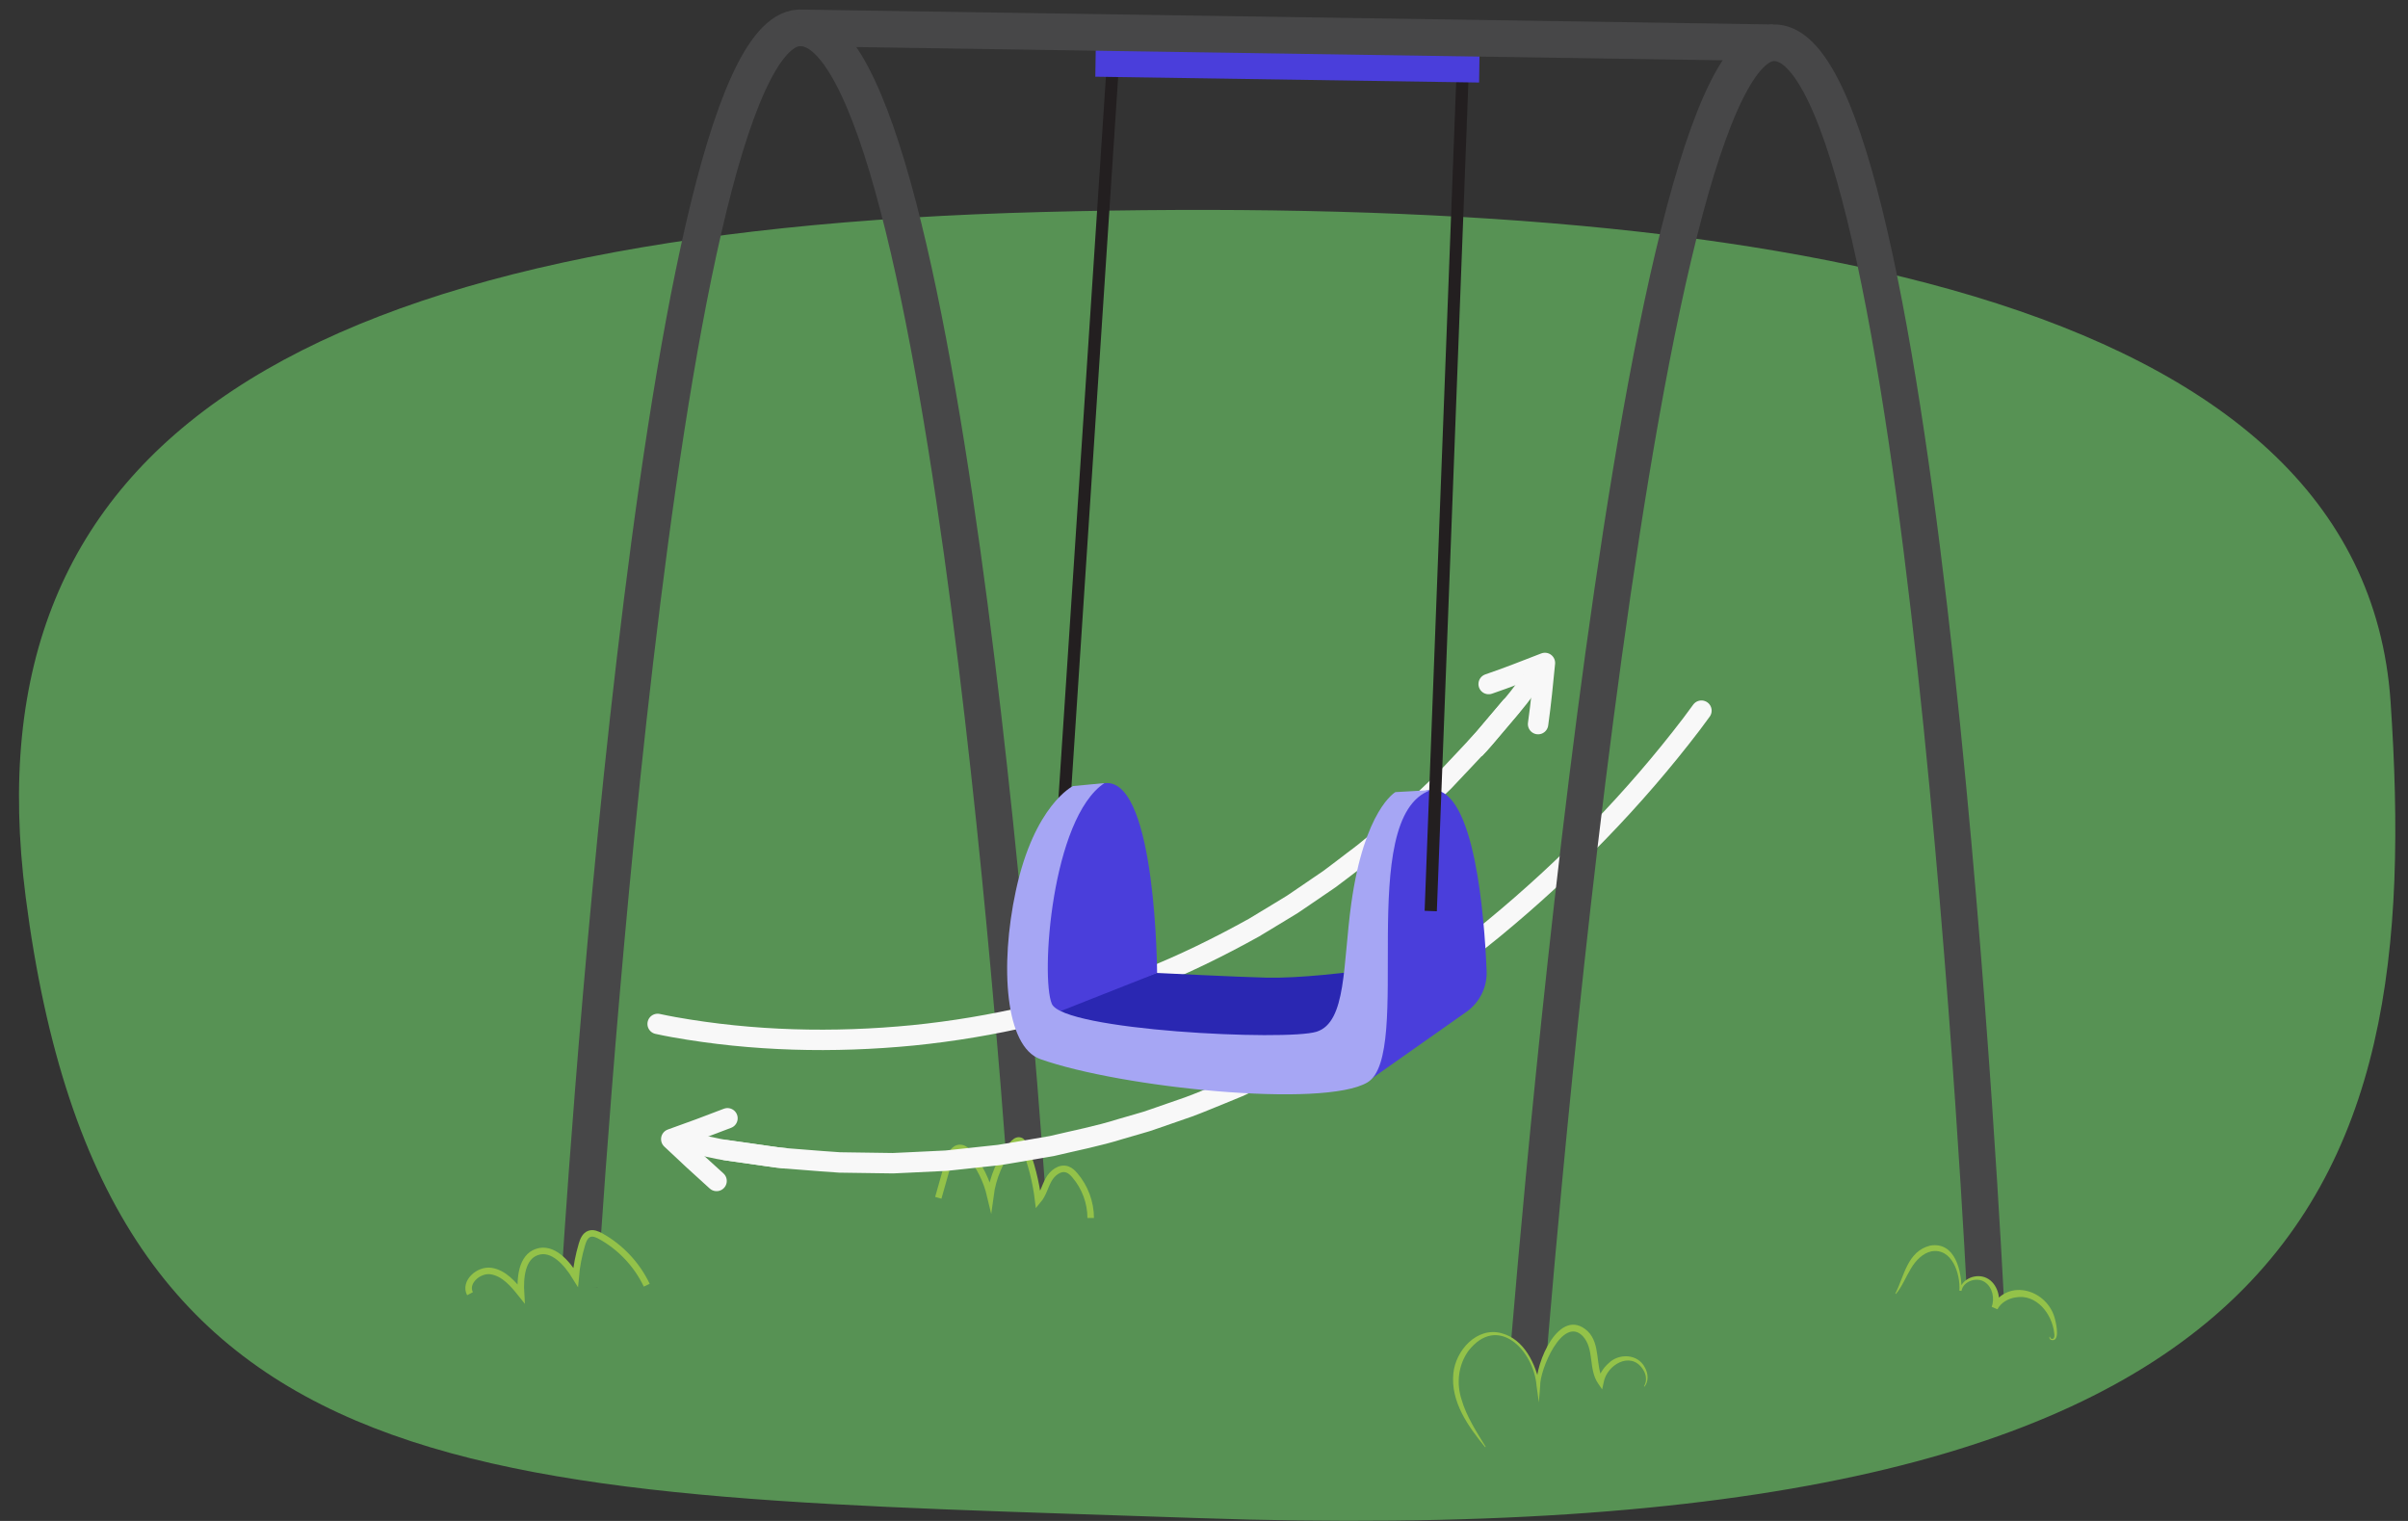 <?xml version="1.0" encoding="UTF-8"?><svg id="h" xmlns="http://www.w3.org/2000/svg" width="380" height="240" viewBox="0 0 380 240"><rect x="0" y="0" width="380" height="240" fill="#333333" stroke="none"/><path d="M4.04,141.44C-5.25,69.24,47.39,36.46,164.65,33.45c112.87-2.9,208.21,12.73,212.6,77.27,5.3,77.91-13.49,134.89-188.38,128.82-112.26-3.9-172.37-1.29-184.83-98.09Z" fill="#579254"/><path d="M91.42,202.95S103.31,5.72,126.05,4.4c23.83-1.39,36.02,183.71,36.02,183.71" fill="none" stroke="#474748" stroke-miterlimit="10" stroke-width="5.78"/><path d="M172.12,192.19c0-2.44-.91-4.88-2.5-6.73-.33-.39-.71-.76-1.2-.93-1.15-.39-2.35,.55-2.94,1.62-.59,1.06-.87,2.31-1.65,3.24-.35-2.93-1.09-5.81-2.18-8.56-.14-.35-.32-.73-.68-.84-.47-.15-.91,.26-1.22,.64-1.87,2.31-3.08,5.14-3.47,8.08-.57-2.42-1.7-4.71-3.29-6.62-.38-.46-.85-.93-1.44-.95-1.02-.05-1.58,1.15-1.86,2.14l-1.62,5.73" fill="#579254" stroke="#93c249" stroke-miterlimit="10" stroke-width="1.03"/><g><path d="M268.5,112.14c-.51,.71-1.03,1.41-1.56,2.11-9.08,11.9-19.6,22.69-31.15,32.2-5.79,4.75-11.86,9.15-18.17,13.16-3.13,2.05-6.4,3.87-9.65,5.73l-4.98,2.59c-1.64,.89-3.38,1.6-5.07,2.41l-2.55,1.18c-.86,.37-1.73,.71-2.6,1.07-1.74,.69-3.45,1.44-5.21,2.08l-5.3,1.84c-.88,.32-1.77,.6-2.68,.85l-2.7,.78c-3.57,1.13-7.25,1.83-10.89,2.7l-5.53,.95-2.77,.46-2.79,.3-5.58,.6-5.61,.27-2.8,.13-2.81-.04-5.61-.08c-1.87-.11-3.73-.28-5.6-.42-1.86-.16-3.74-.24-5.58-.56l-6.77-.96" fill="none" stroke="#f8f8f8" stroke-linecap="round" stroke-miterlimit="10" stroke-width="3.22"/><g><path d="M113.08,186.35c-2.47-2.21-4.85-4.42-7.15-6.6,3.04-1.08,6-2.17,8.87-3.29" fill="none" stroke="#f8f8f8" stroke-linecap="round" stroke-linejoin="round" stroke-width="3.22"/><path d="M124.1,182.79c-1.88-.15-3.73-.5-5.6-.74l-2.94-.42c-.98-.13-1.96-.27-2.93-.5l-5.82-1.21" fill="none" stroke="#f8f8f8" stroke-miterlimit="10" stroke-width="3.22"/></g></g><path d="M240.79,218.71S257,8.07,279.74,6.75c23.83-1.39,33.6,198.37,33.6,198.37" fill="none" stroke="#474748" stroke-miterlimit="10" stroke-width="5.78"/><g><path d="M103.78,161.57c.85,.19,1.71,.35,2.57,.51,12.44,2.22,25.18,2.52,37.74,1.29,6.28-.63,12.52-1.68,18.67-3.12,6.14-1.5,12.16-3.42,18.05-5.7,5.88-2.31,11.55-5.11,17.07-8.17l4.05-2.45,2.02-1.23,1.96-1.33,3.91-2.67c1.28-.93,2.51-1.91,3.77-2.86,2.56-1.86,4.9-3.98,7.31-6.02,1.23-1,2.33-2.13,3.48-3.21l3.43-3.26c2.15-2.31,4.37-4.56,6.46-6.92l4.13-4.88" fill="none" stroke="#f8f8f8" stroke-linecap="round" stroke-miterlimit="10" stroke-width="3.22"/><g><path d="M234.92,107.94c2.96-1.01,5.87-2.16,8.88-3.33-.31,3.15-.62,6.41-1.08,9.65" fill="none" stroke="#f8f8f8" stroke-linecap="round" stroke-linejoin="round" stroke-width="3.22"/><path d="M232.71,118.2c1.12-1.13,2.09-2.39,3.14-3.59,1.27-1.52,2.59-3,3.82-4.56l3.6-4.74" fill="none" stroke="#f8f8f8" stroke-miterlimit="10" stroke-width="3.22"/></g></g><line x1="175.54" y1="11.33" x2="167.29" y2="136.69" fill="none" stroke="#231f20" stroke-miterlimit="10" stroke-width="1.93"/><path d="M229.57,150.87s-19.38,3.63-29.73,3.4c-4.42-.1-17.41-.75-17.41-.75l-20.6,7.7,50.8,7.87,16.94-18.21Z" fill="#2a27b2"/><path d="M231.42,159.66l-16.17,11.39s-1.24-46.45,10.86-46.41c6.57,.02,8.13,19.78,8.49,28.57,.11,2.55-1.1,4.98-3.19,6.46Z" fill="#4a3edb"/><path d="M182.6,153.53l-20.35,8.04s1.36-38.04,12.46-38.01c7.75,.02,7.89,29.97,7.89,29.97Z" fill="#4a3edb"/><path d="M225.77,124.68l-5.56,.31s-4.9,2.73-6.97,17.58c-1.34,9.63-.72,18.72-5.47,20.23-4.75,1.5-40.02-.18-41.79-4.41-1.77-4.23-.06-29.21,8.3-34.82l-4.96,.47s-6.09,2.97-9.01,16.5c-2.59,12.01-1.64,24.63,3.85,26.58,12.78,4.54,44.74,7.78,51.63,3.68,7.35-4.37-2.07-41.88,9.98-46.12Z" fill="#a6a6f4"/><line x1="230.83" y1="11.08" x2="225.78" y2="143.76" fill="none" stroke="#231f20" stroke-miterlimit="10" stroke-width="1.93"/><rect x="172.9" y="5.93" width="60.57" height="6.65" transform="translate(.16 -3.1) rotate(.87)" fill="#4a3edb"/><line x1="279.74" y1="6.75" x2="126.05" y2="4.4" fill="none" stroke="#474748" stroke-miterlimit="10" stroke-width="5.78"/><g><path d="M234.39,228.31c-2.17-3.05-4.41-6.31-4.65-10.04s2.43-7.91,6.17-7.83c3.88,.09,6.27,4.38,6.85,8.23,.12-2.77,1.18-5.49,2.97-7.6,.62-.73,1.4-1.43,2.35-1.52,1.74-.17,2.98,1.7,3.32,3.41s.24,3.59,1.18,5.05c.49-2.01,2.3-3.82,4.37-3.7s3.71,2.76,2.51,4.44" fill="#579254"/><path d="M234.35,228.34c-2.64-3.23-5.46-7.15-5-11.62,.35-3.62,3.71-7.39,7.58-6.35,3.63,.95,5.41,4.88,6.1,8.26l-.56,.03c-.23-3.55,3.64-12.67,8.07-8.61,2.09,2.01,1.19,5.58,2.45,7.71l-.88,.15c.29-1.09,.9-2.06,1.73-2.79,1.64-1.63,4.64-1.5,5.73,.66,.53,.92,.64,2.19-.06,3.03l-.08-.06c.55-.87,.34-1.97-.21-2.74-1.92-2.86-5.67-.63-6.15,2.14l-.24,1.09-.64-.94c-1.57-2.28-.54-5.44-2.43-7.48-3.18-3.24-6.8,5.36-6.71,7.89l-.21,2.59-.35-2.56c-.46-5.72-6.14-11.49-10.77-5.57-1.59,2.23-1.92,5.09-1.07,7.69,.77,2.65,2.33,5.04,3.8,7.44l-.08,.06h0Z" fill="#93c249"/></g><g><path d="M299.14,204.15c.97-1.44,1.46-3.16,2.37-4.64,.91-1.48,2.49-2.78,4.21-2.55,1.38,.18,2.47,1.33,3,2.61s.59,2.7,.65,4.09c.28-1.66,2.49-2.51,3.96-1.69s2.01,2.83,1.43,4.41c1.04-2.13,4.01-2.84,6.14-1.79,2.13,1.05,3.36,3.45,3.49,5.81,.02,.33,0,.72-.27,.92s-.78-.07-.62-.37" fill="#579254"/><path d="M299.1,204.12c1.4-2.75,1.89-6.67,5.49-7.57,4-.67,5,4.12,4.95,7.1l-.33-.02c.34-1.86,2.67-2.78,4.32-1.95,.85,.42,1.43,1.24,1.72,2.12,.29,.88,.29,1.85-.01,2.75l-.91-.39c2.61-4.61,8.92-2.61,9.99,2.1,.2,.76,.8,3.6-.66,3.17-.17-.07-.33-.32-.21-.51l.09,.05c-.09,.28,.43,.4,.53,.21,.17-.2,.15-.52,.1-.83-.33-3.04-2.83-6.24-6.13-5.62-1.18,.19-2.29,.84-2.83,1.87l-.91-.39c.51-1.33,.13-3.12-1.11-3.92-1.22-.82-3.38-.15-3.65,1.4l-.33-.02c.17-2.7-1.18-6.79-4.43-6.21-1.34,.29-2.46,1.42-3.21,2.69-.79,1.29-1.36,2.81-2.38,4.03l-.09-.06h0Z" fill="#93c249"/></g><path d="M102.06,202.8c-1.54-3.24-4.11-5.98-7.24-7.72-.56-.31-1.22-.6-1.82-.38-.66,.24-.97,.99-1.17,1.67-.5,1.68-.84,3.42-.99,5.16-1.38-2.25-3.63-4.84-6.12-3.97-2.39,.83-2.66,4.06-2.5,6.59-1.26-1.58-2.71-3.27-4.71-3.58-2-.31-4.29,1.79-3.34,3.57" fill="#579254" stroke="#93c249" stroke-miterlimit="10" stroke-width="1.03"/></svg>